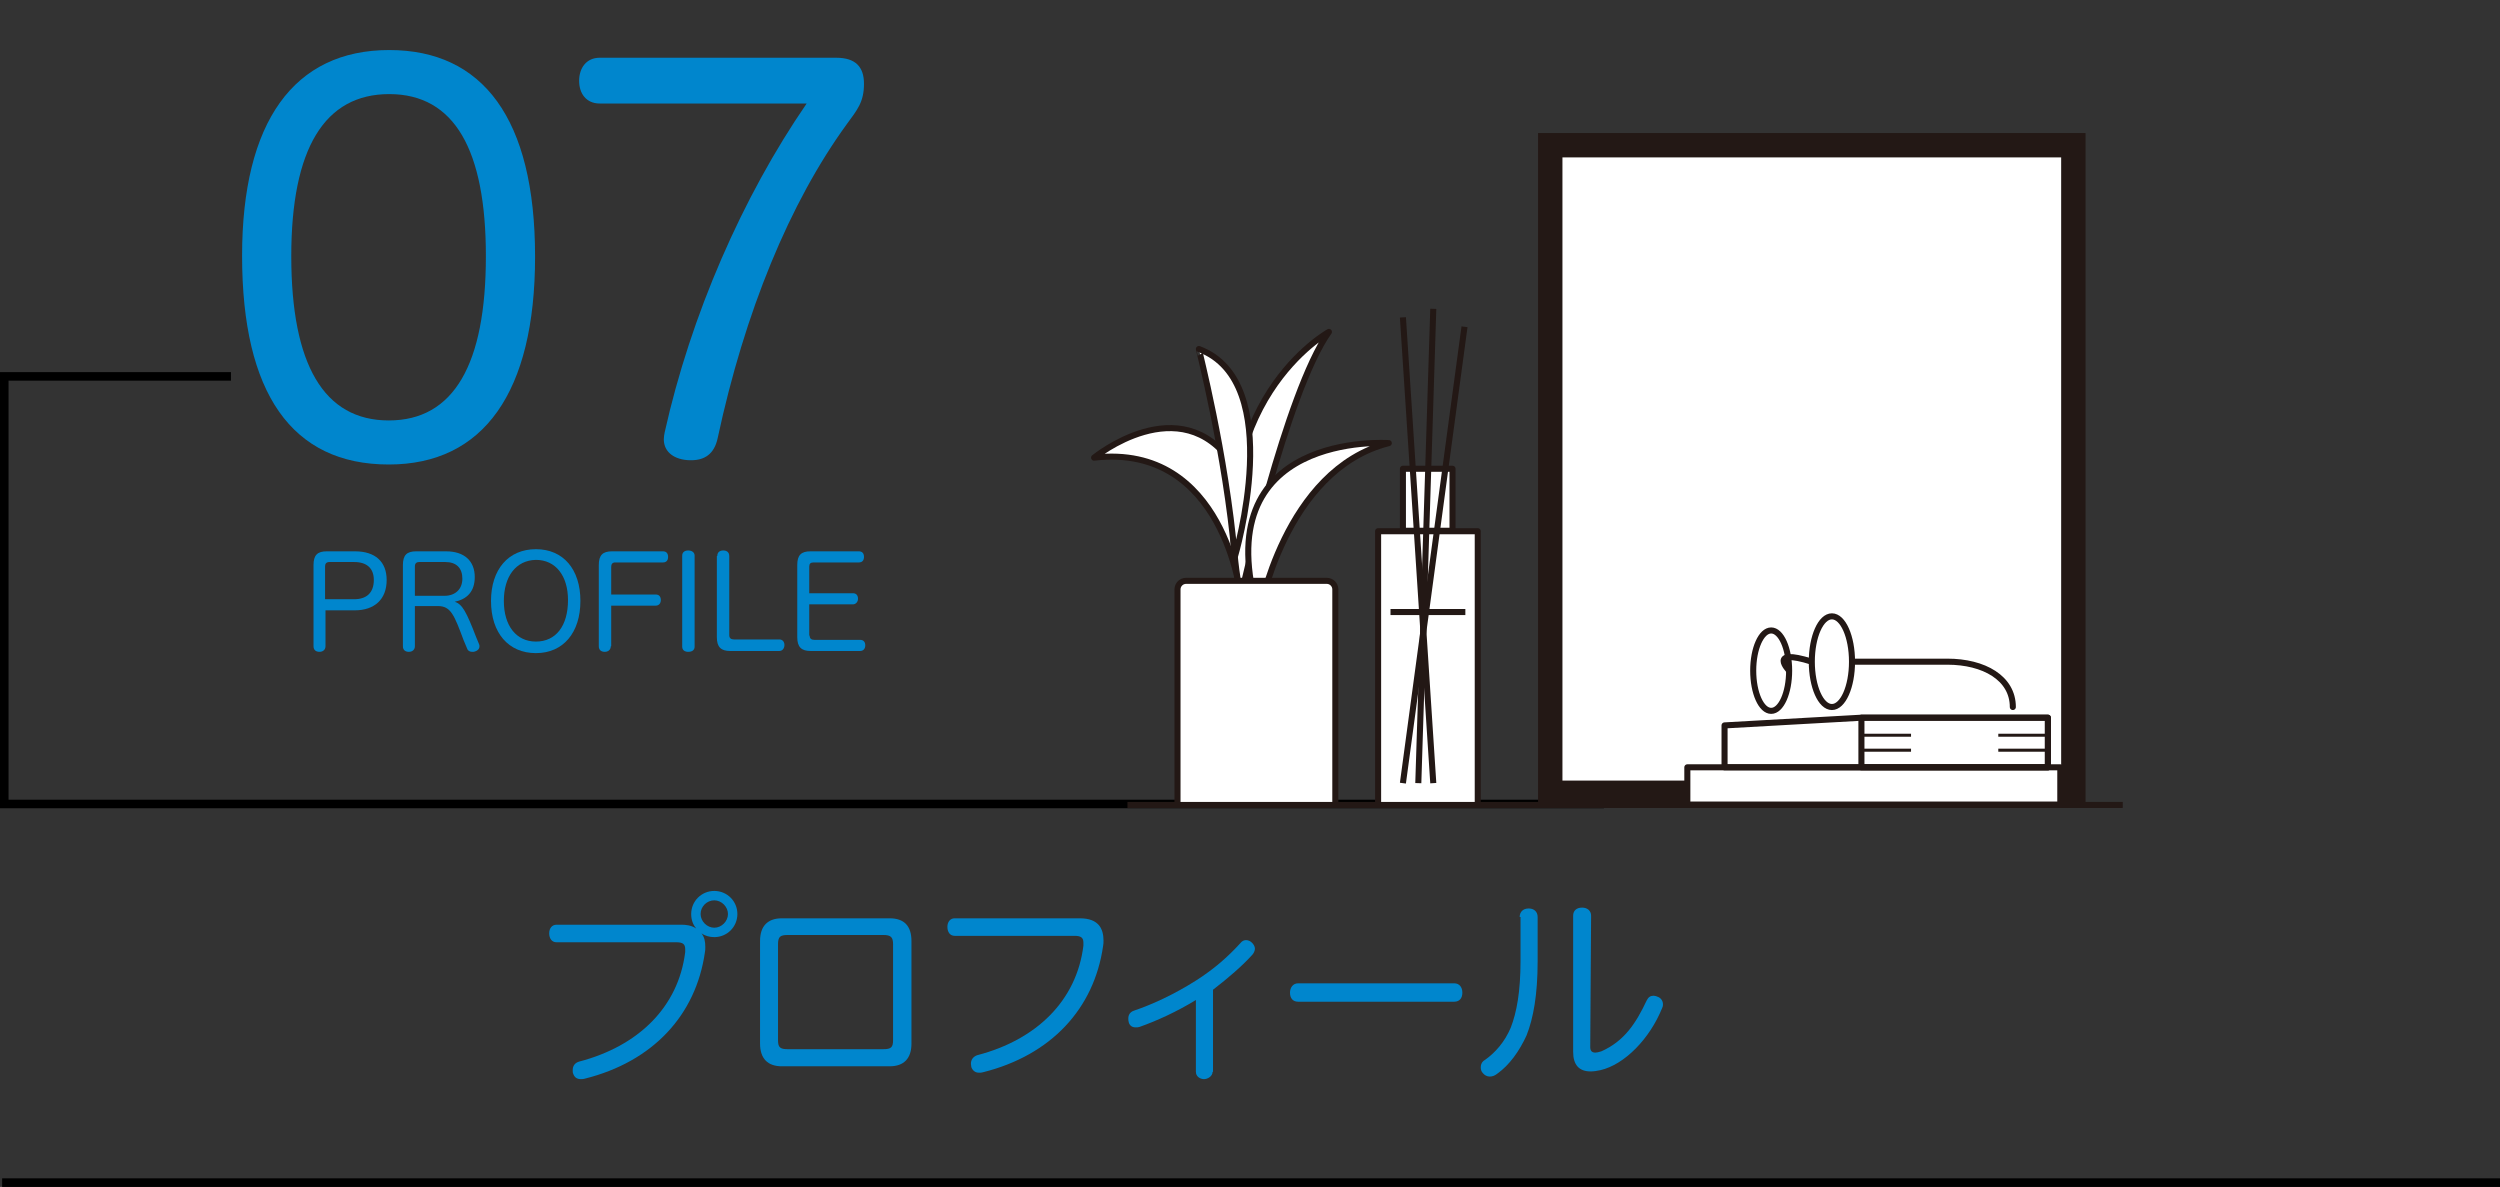 <?xml version="1.0" encoding="utf-8"?>
<!-- Generator: Adobe Illustrator 25.3.1, SVG Export Plug-In . SVG Version: 6.00 Build 0)  -->
<svg version="1.1" id="レイヤー_1" xmlns="http://www.w3.org/2000/svg" xmlns:xlink="http://www.w3.org/1999/xlink" x="0px"
	 y="0px" viewBox="0 0 584.5 277.5" style="enable-background:new 0 0 584.5 277.5;" xml:space="preserve">
<rect x="0" y="0" width="584.5" height="277.5" fill="#333333" stroke="none"/>
<style type="text/css">
	.st0{enable-background:new    ;}
	.st1{fill:#0086CD;}
	.st2{fill:none;}
	.st3{fill:none;stroke:#000000;stroke-width:2;}
	.st4{fill:#FFFFFF;}
	.st5{fill:#231815;}
	.st6{fill:#FFFFFF;stroke:#231815;stroke-width:1.417;stroke-linejoin:round;stroke-miterlimit:10;}
	.st7{fill:none;stroke:#231815;stroke-width:1.417;stroke-miterlimit:10;}
	.st8{fill:#FFFFFF;stroke:#231815;stroke-width:1.417;stroke-miterlimit:10;}
	.st9{fill:none;stroke:#231815;stroke-width:1.417;stroke-linejoin:round;stroke-miterlimit:10;}
	.st10{fill:none;stroke:#231815;stroke-width:0.709;stroke-linejoin:round;stroke-miterlimit:10;}
	.st11{fill:none;stroke:#231815;stroke-width:1.417;stroke-linecap:round;stroke-linejoin:round;stroke-miterlimit:10;}
</style>
<g class="st0">
	<path class="st1" d="M159.3,216.2c1,0,2.3,0.1,3.5,0.9c-0.8-0.9-1.2-2.1-1.2-3.4c0-3,2.4-5.4,5.4-5.4c3,0,5.4,2.4,5.4,5.4
		c0,3-2.4,5.4-5.4,5.4c-1.1,0-2.2-0.3-3-0.9c0.7,0.9,0.9,1.9,0.9,3.2c0,0.4,0,0.9-0.1,1.3c-2.1,14.6-12.1,25.5-28.1,29.5
		c-0.3,0.1-0.6,0.1-0.9,0.1c-0.9,0-1.5-0.4-1.8-1.3c-0.1-0.2-0.1-0.5-0.1-0.8c0-1,0.5-1.7,1.5-2c13.8-3.6,23.2-12.7,24.8-25.6
		c0-0.2,0-0.5,0-0.7c0-1.2-0.6-1.6-2.1-1.6h-28c-1.1,0-1.7-0.9-1.7-2.1c0-1.2,0.7-2,1.7-2H159.3z M163.8,213.7
		c0,1.7,1.5,3.2,3.2,3.2c1.7,0,3.2-1.5,3.2-3.2c0-1.7-1.5-3.2-3.2-3.2C165.3,210.5,163.8,211.9,163.8,213.7z"/>
	<path class="st1" d="M213.1,244c0,3.5-1.8,5.3-5.1,5.3h-25.2c-3.3,0-5.1-1.8-5.1-5.3v-24c0-3.5,1.8-5.3,5.1-5.3h25.2
		c3.4,0,5.1,1.8,5.1,5.3V244z M206.5,245.3c1.8,0,2.3-0.4,2.3-2.1v-22.4c0-1.7-0.5-2.2-2.3-2.2h-22.3c-1.8,0-2.3,0.4-2.3,2.2v22.4
		c0,1.7,0.5,2.1,2.3,2.1H206.5z"/>
	<path class="st1" d="M252.4,214.7c2.3,0,3.7,0.6,4.6,1.7c0.7,0.9,1,2.1,1,3.5c0,0.4,0,0.9-0.1,1.3c-2.1,14.6-12.1,25.5-28.1,29.5
		c-0.3,0.1-0.6,0.1-0.9,0.1c-0.9,0-1.5-0.5-1.8-1.3c0-0.2-0.1-0.5-0.1-0.8c0-1,0.6-1.7,1.5-2c13.8-3.6,23.2-12.7,24.8-25.6
		c0-0.2,0-0.5,0-0.7c0-1.2-0.6-1.6-2.1-1.6h-28c-1.1,0-1.7-0.9-1.7-2.1c0-1.2,0.7-2,1.7-2H252.4z"/>
	<path class="st1" d="M283.5,250.6c0,1-1.1,1.7-2,1.7s-1.9-0.6-1.9-1.7v-16.8c-4.4,2.7-9.2,4.9-13.2,6.3c-0.3,0.1-0.6,0.1-0.9,0.1
		c-0.8,0-1.4-0.4-1.6-1.2c-0.1-0.3-0.1-0.6-0.1-0.9c0-0.8,0.4-1.5,1.3-1.8c4.4-1.5,9.4-3.8,14.6-7.1c4.2-2.7,7.3-5.4,10.4-8.8
		c0.3-0.4,0.8-0.6,1.2-0.6c0.5,0,1,0.2,1.4,0.6c0.4,0.4,0.7,0.9,0.7,1.4c0,0.4-0.2,0.9-0.5,1.3c-2.4,2.7-5.8,5.6-9.3,8.3V250.6z"/>
	<path class="st1" d="M303.5,234.2c-1.2,0-1.9-0.8-1.9-2.1c0-1.2,0.7-2.2,1.9-2.2H340c1.2,0,1.9,0.9,1.9,2.2c0,1.3-0.7,2.1-1.9,2.1
		H303.5z"/>
	<path class="st1" d="M355.3,214.4c0-1.2,0.8-2,2.1-2c1.2,0,2.1,0.7,2.1,2v10.4c0,7.7-1,13.3-2.6,17.3c-1.7,3.7-4,6.9-6.8,8.9
		c-0.6,0.5-1.2,0.7-1.8,0.7c-0.6,0-1.2-0.3-1.6-0.8c-0.4-0.4-0.5-0.9-0.5-1.4c0-0.7,0.3-1.3,1-1.7c2.4-1.7,4.6-4.2,6-7.5
		c1.4-3.6,2.3-8.4,2.3-15.7V214.4z M367.8,214.1c0-1.2,0.8-1.9,2.1-1.9c1.2,0,2.1,0.7,2.1,1.9l-0.2,30.7c0,0.9,0.4,1.3,1.2,1.3
		c0.3,0,0.8-0.1,1.4-0.3c5.4-2.4,8.1-6.6,10.6-11.9c0.4-0.8,0.9-1.1,1.6-1.1c0.3,0,0.7,0.1,1.1,0.3c0.7,0.3,1.1,1,1.1,1.7
		c0,0.2,0,0.5-0.2,0.9c-2.9,7.2-8.8,13.2-14.4,14.5c-0.9,0.2-1.6,0.3-2.3,0.3c-2.7,0-4.1-1.5-4.1-4.6L367.8,214.1z"/>
</g>
<g id="長方形_90" transform="translate(99.5 2331.371)">
	<rect x="-99.5" y="-2244.4" class="st2" width="376" height="102"/>
	<polyline class="st3" points="275.5,-2143.4 -98.5,-2143.4 -98.5,-2243.4 	"/>
	<path class="st3" d="M275.5-2243.4"/>
</g>
<g class="st0">
	<path class="st1" d="M76.1,151.1c0,0.8-0.6,1.3-1.4,1.3c-0.8,0-1.4-0.4-1.4-1.3v-19c0-2.3,0.9-3.2,3.1-3.2H83
		c4.7,0,7.4,2.4,7.4,6.7c0,4.5-2.8,7.1-7.5,7.1h-6.8V151.1z M82.8,140.1c3,0,4.6-1.6,4.6-4.5c0-2.7-1.6-4.2-4.6-4.2H77
		c-0.7,0-1,0.4-1,1v7.7H82.8z"/>
	<path class="st1" d="M112,150.6c0.1,0.2,0.1,0.3,0.1,0.5c0,0.6-0.4,1-1,1.2c-0.2,0.1-0.4,0.1-0.7,0.1c-0.5,0-1-0.2-1.2-0.8
		l-0.8-1.9c-2.2-5.9-3-8-6-8H97v9.4c0,0.8-0.6,1.3-1.4,1.3c-0.8,0-1.4-0.4-1.4-1.3v-19c0-2.3,0.9-3.2,3.1-3.2h7c4.3,0,6.7,2.3,6.7,6
		c0,3.5-1.9,5.2-4.7,5.8c1.8,0.5,2.8,2.5,5,8.2L112,150.6z M103.9,139.3c2.6,0,4.2-1.6,4.2-4c0-2.5-1.4-3.9-4-3.9H98
		c-0.6,0-1,0.3-1,1v6.9H103.9z"/>
	<path class="st1" d="M135.7,140.5c0,7.4-4,12.2-10.4,12.2c-6.4,0-10.5-4.7-10.5-12.2c0-7.3,4-12.1,10.5-12.1
		C131.7,128.4,135.7,133.1,135.7,140.5z M117.8,140.5c0,5.8,2.9,9.5,7.5,9.5c4.7,0,7.5-3.7,7.5-9.7c0-5.7-2.9-9.4-7.5-9.4
		C120.6,131,117.8,134.8,117.8,140.5z"/>
	<path class="st1" d="M142.8,151.1c0,0.8-0.6,1.3-1.4,1.3c-0.8,0-1.4-0.4-1.4-1.3v-19c0-2.3,0.9-3.2,3.1-3.2h11.9
		c0.8,0,1.2,0.5,1.2,1.3s-0.4,1.3-1.2,1.3h-11.2c-0.6,0-0.9,0.4-0.9,1v6.5h10.4c0.8,0,1.2,0.5,1.2,1.3c0,0.7-0.4,1.3-1.2,1.3h-10.4
		V151.1z"/>
	<path class="st1" d="M159.5,129.9c0-0.8,0.6-1.2,1.4-1.2c0.8,0,1.5,0.4,1.5,1.2v21.3c0,0.8-0.6,1.2-1.5,1.2c-0.8,0-1.4-0.4-1.4-1.2
		V129.9z"/>
	<path class="st1" d="M167.7,130c0-0.9,0.6-1.3,1.4-1.3c0.8,0,1.4,0.4,1.4,1.3v18.5c0,0.7,0.4,1,1.1,1h10.6c0.8,0,1.2,0.6,1.2,1.3
		c0,0.7-0.4,1.4-1.2,1.4h-11.5c-2.1,0-3.1-0.9-3.1-3.2V130z"/>
	<path class="st1" d="M189.3,148.6c0,0.7,0.4,1,1.1,1h10.7c0.8,0,1.2,0.5,1.2,1.3c0,0.7-0.4,1.3-1.2,1.3h-11.6
		c-2.1,0-3.1-0.9-3.1-3.2v-16.9c0-2.3,0.9-3.2,3.1-3.2h11.3c0.8,0,1.2,0.5,1.2,1.3s-0.4,1.3-1.2,1.3h-10.6c-0.7,0-1,0.3-1,1v6.2
		h10.2c0.8,0,1.2,0.5,1.2,1.3c0,0.7-0.5,1.3-1.2,1.3h-10.2V148.6z"/>
</g>
<g class="st0">
	<path class="st1" d="M125.1,60c0,31.8-12.1,48.6-34.2,48.6c-22.7,0-34.3-16.7-34.3-48.8c0-31.3,12.1-48.1,34.4-48.1
		C112.8,11.7,125.1,27.6,125.1,60z M68.1,59.9c0,25.3,7.6,38.4,22.8,38.4c15.2,0,22.7-13.1,22.7-38.4c0-24.8-7.3-37.9-22.6-37.9
		C75.9,22,68.1,34.7,68.1,59.9z"/>
	<path class="st1" d="M140.2,24.2c-3.1,0-4.8-2.3-4.8-5.3s1.7-5.4,4.8-5.4h55.3c4.6,0,6.5,2.2,6.5,6.1c0,4.3-1.6,6.1-4,9.4
		c-13.4,18.4-23.9,44-30.2,73.4c-0.8,3.8-3.1,5.2-6.2,5.2c-0.1,0-0.2,0-0.4,0c-3.4-0.1-6-1.8-6-4.9c0-0.5,0.1-1.1,0.2-1.6
		c6.1-27.4,18.2-55.1,33.2-76.9H140.2z"/>
</g>
<line id="線_31" class="st3" x1="0.5" y1="276.5" x2="584.5" y2="276.5"/>
<line class="st3" x1="0" y1="88" x2="54" y2="88"/>
<g>
	<rect x="362.4" y="34" class="st4" width="122.3" height="151.4"/>
	<path class="st5" d="M481.9,36.8v145.7H365.3V36.8H481.9 M487.6,31.1h-128v157h128V31.1L487.6,31.1z"/>
</g>
<g>
	<path class="st6" d="M290.1,139.5c0,0-3.8-36-34.3-32.5c0,0,20.2-16.5,32.4,1.5C295.6,119.7,290.1,139.5,290.1,139.5z"/>
	<path class="st6" d="M290.1,139.5c0,0,10.5-47.6,20.6-61.9C310.7,77.6,280.9,94,290.1,139.5z"/>
	<path class="st6" d="M294.3,143.8c0,0,5.9-34,30.4-40.2C324.7,103.6,281.2,100.5,294.3,143.8z"/>
	<path class="st6" d="M288.7,130.2c0,0,12.2-40.9-8.4-48.6C280.2,81.5,286.6,106.1,288.7,130.2z"/>
</g>
<line class="st7" x1="263.6" y1="188.2" x2="496.3" y2="188.2"/>
<path class="st8" d="M310.2,135.8h-32.9c-1.1,0-2,0.9-2,2v50.4h36.9v-50.4C312.2,136.7,311.3,135.8,310.2,135.8z"/>
<rect x="322.2" y="124.2" class="st6" width="23.3" height="64"/>
<rect x="328" y="109.6" class="st6" width="11.6" height="14.5"/>
<line class="st9" x1="328" y1="74.2" x2="335.1" y2="183.1"/>
<line class="st9" x1="335.1" y1="72.2" x2="331.6" y2="183.1"/>
<line class="st9" x1="342.4" y1="76.4" x2="328" y2="183.1"/>
<line class="st9" x1="325.1" y1="143.1" x2="342.6" y2="143.1"/>
<rect x="394.5" y="179.4" class="st6" width="87.2" height="8.7"/>
<polygon class="st9" points="478.8,179.4 403.2,179.4 403.2,169.6 435.2,167.8 478.8,167.8 "/>
<rect x="435.2" y="167.8" class="st9" width="43.6" height="11.6"/>
<g>
	<line class="st10" x1="435.2" y1="171.9" x2="446.8" y2="171.9"/>
	<line class="st10" x1="435.2" y1="175.4" x2="446.8" y2="175.4"/>
</g>
<g>
	<line class="st10" x1="467.2" y1="171.9" x2="478.8" y2="171.9"/>
	<line class="st10" x1="467.2" y1="175.4" x2="478.8" y2="175.4"/>
</g>
<ellipse class="st9" cx="428.3" cy="154.7" rx="4.7" ry="10.6"/>
<ellipse class="st9" cx="414.1" cy="156.8" rx="4.2" ry="9.4"/>
<path class="st9" d="M418.3,156.8c0,0-5.2-5.4,5.3-2.1"/>
<path class="st11" d="M433,154.7c0,0,13.8,0,22.3,0s15.3,3.8,15.3,10.6"/>
</svg>
